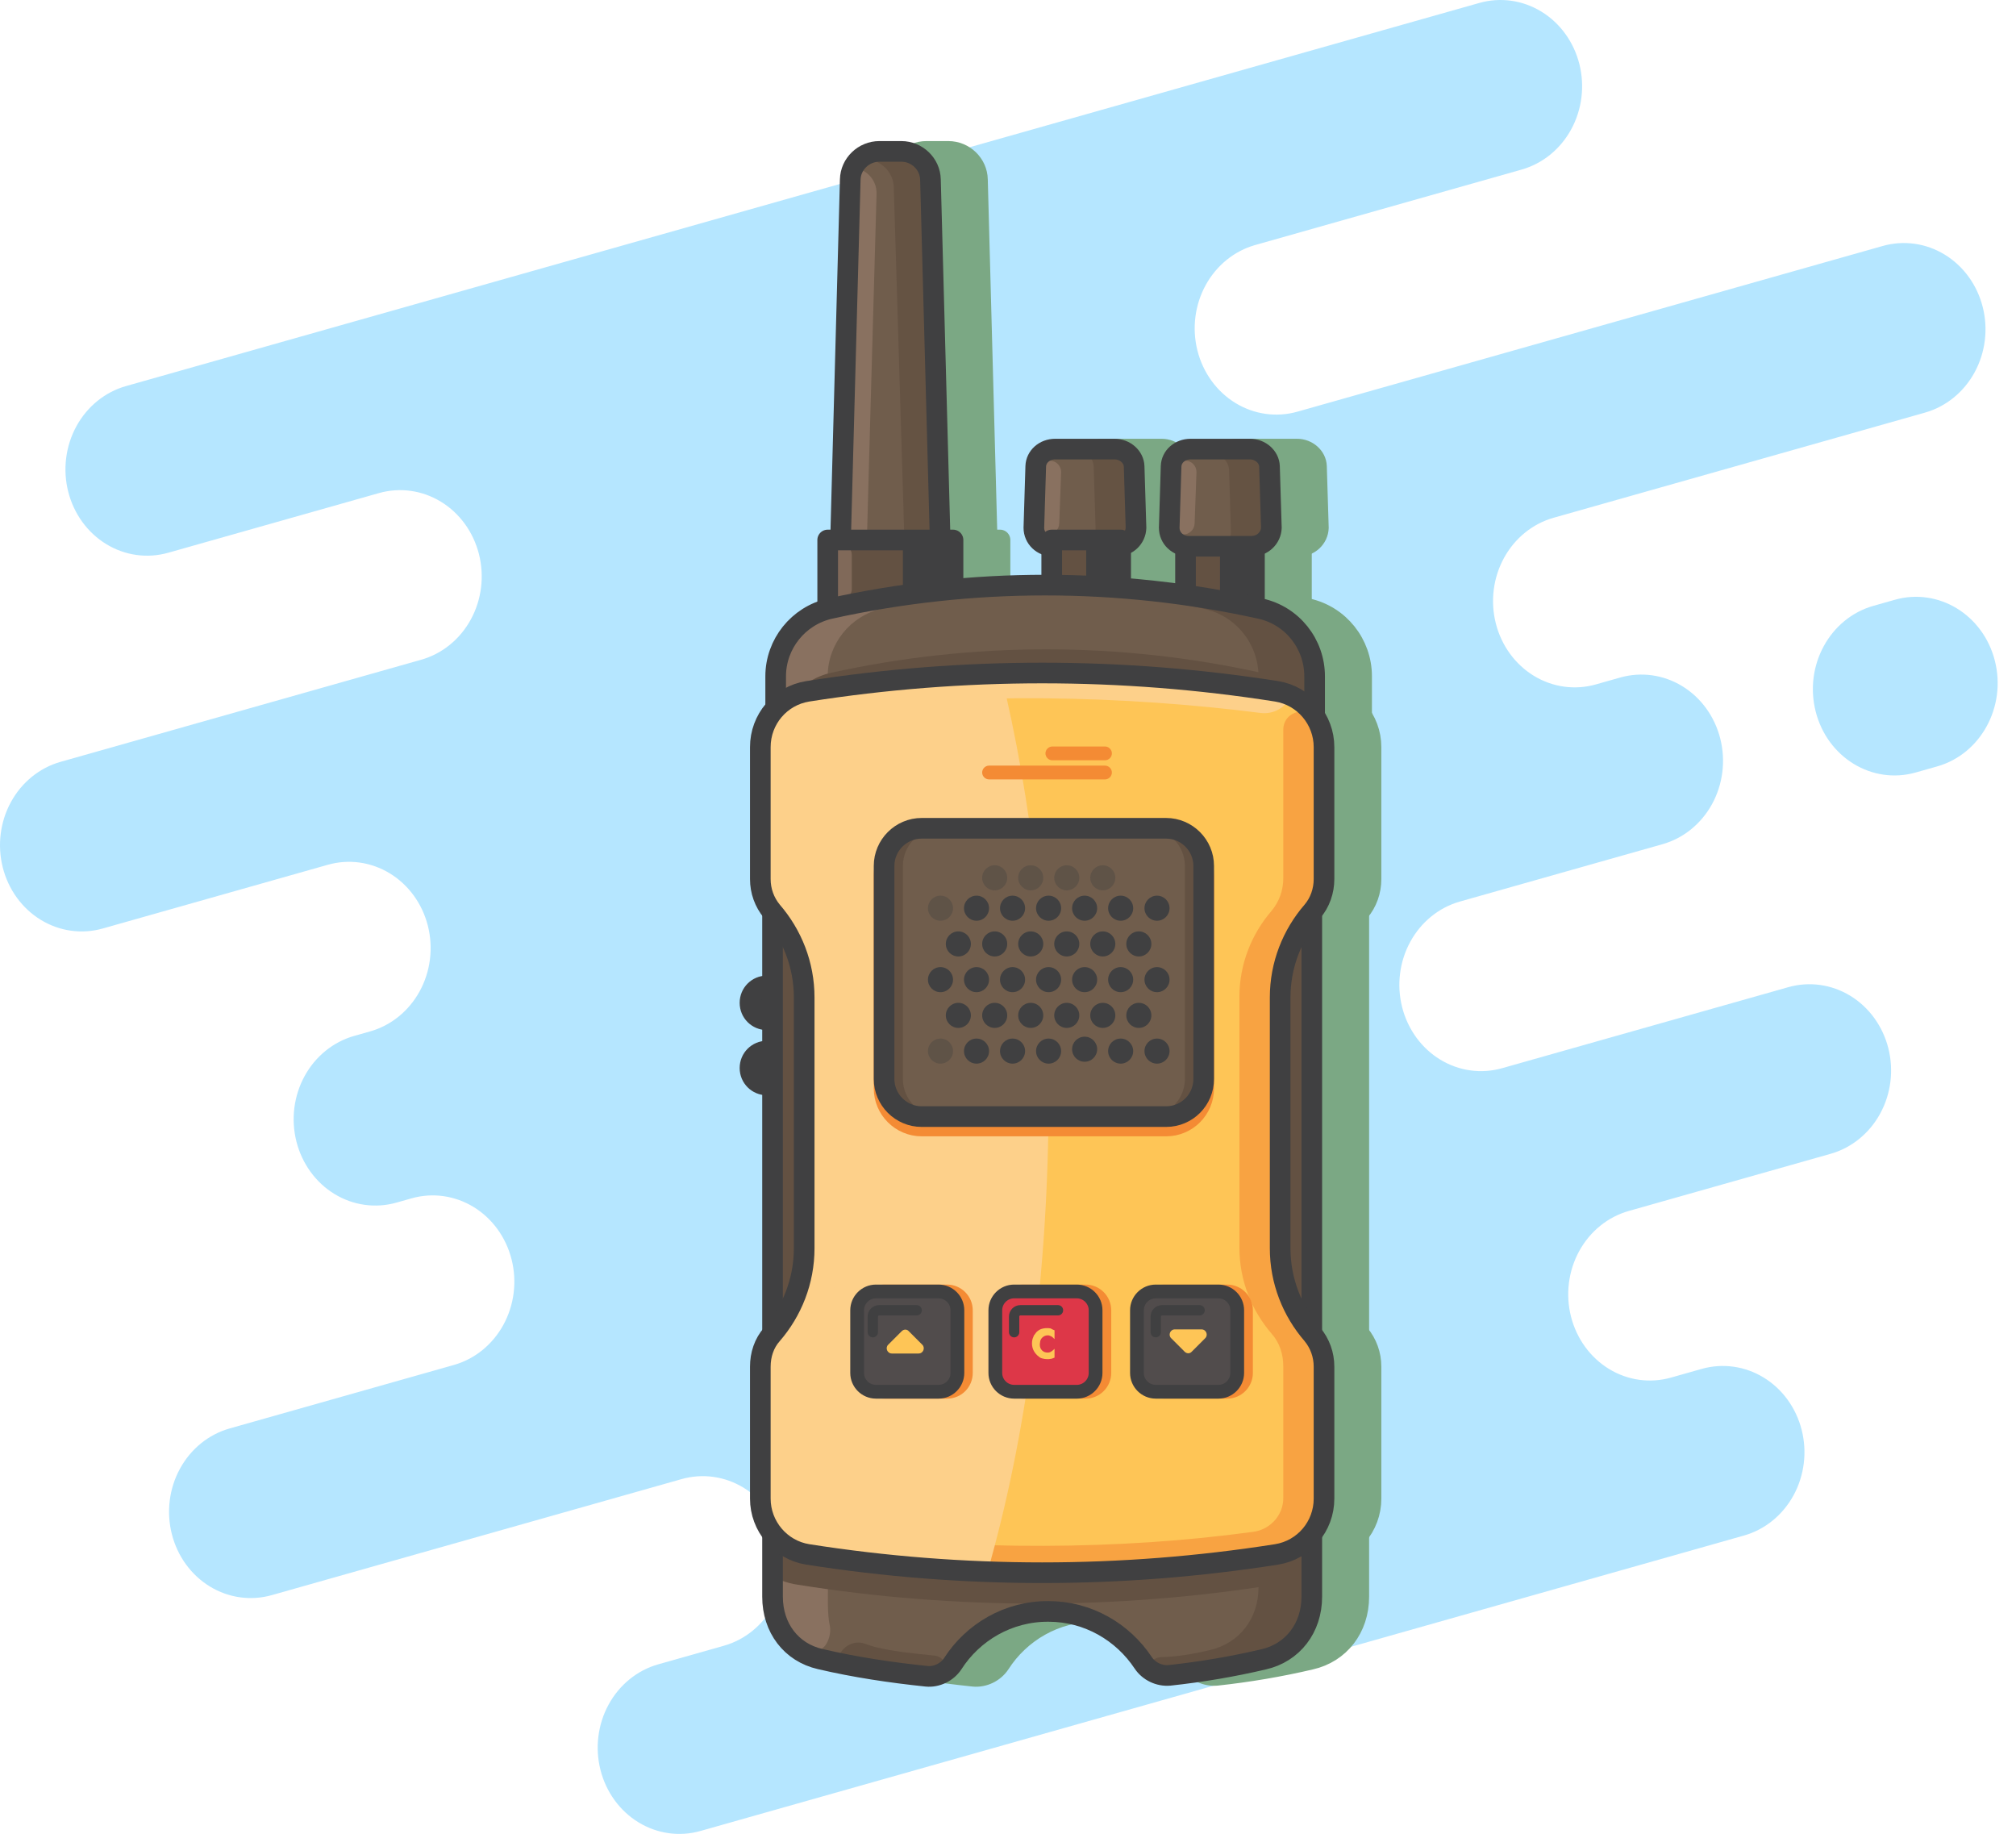 <svg width="586" height="533" viewBox="0 0 586 533" fill="none" xmlns="http://www.w3.org/2000/svg">
<g style="mix-blend-mode:multiply">
<g style="mix-blend-mode:multiply">
<path d="M451.575 150.486L559.546 119.92C565.625 118.199 570.808 113.997 573.955 108.239C577.102 102.481 577.954 95.638 576.325 89.215C574.696 82.793 570.719 77.317 565.269 73.993C559.818 70.668 553.341 69.767 547.261 71.488L377.136 119.644C374.126 120.497 370.987 120.714 367.897 120.284C364.807 119.854 361.828 118.786 359.129 117.14C356.43 115.494 354.065 113.302 352.168 110.69C350.27 108.078 348.879 105.097 348.072 101.916C346.444 95.495 347.297 88.652 350.443 82.894C353.59 77.137 358.772 72.935 364.851 71.214L442.29 49.286C445.3 48.434 448.122 46.965 450.595 44.961C453.068 42.956 455.142 40.457 456.701 37.606C458.259 34.755 459.271 31.607 459.678 28.343C460.085 25.079 459.879 21.762 459.072 18.581V18.581C457.443 12.159 453.466 6.683 448.016 3.359C442.565 0.034 436.088 -0.867 430.008 0.854L36.614 112.211C33.604 113.063 30.782 114.533 28.309 116.537C25.837 118.541 23.762 121.04 22.204 123.891C20.646 126.743 19.634 129.89 19.228 133.154C18.821 136.418 19.027 139.735 19.833 142.915V142.915C20.639 146.096 22.031 149.078 23.928 151.691C25.825 154.303 28.19 156.496 30.89 158.142C33.589 159.789 36.568 160.858 39.658 161.288C42.749 161.717 45.889 161.5 48.899 160.648L110.152 143.308C116.232 141.588 122.709 142.489 128.16 145.813C133.61 149.138 137.587 154.614 139.216 161.036V161.036C140.023 164.216 140.229 167.533 139.822 170.797C139.415 174.061 138.404 177.209 136.845 180.06C135.287 182.911 133.213 185.41 130.74 187.414C128.268 189.418 125.446 190.888 122.436 191.74L17.589 221.42C11.51 223.141 6.327 227.343 3.18 233.101C0.033 238.859 -0.82 245.702 0.808 252.125V252.125C1.615 255.305 3.006 258.286 4.904 260.898C6.801 263.51 9.166 265.702 11.865 267.348C14.564 268.994 17.543 270.063 20.633 270.492C23.723 270.922 26.862 270.705 29.872 269.853L95.305 251.33C101.384 249.609 107.861 250.51 113.312 253.835C118.762 257.159 122.74 262.635 124.369 269.058C125.175 272.238 125.381 275.554 124.974 278.819C124.568 282.083 123.556 285.23 121.998 288.081C120.44 290.932 118.365 293.431 115.893 295.435C113.42 297.44 110.598 298.91 107.588 299.761L102.946 301.076C99.934 301.928 97.111 303.399 94.638 305.405C92.165 307.41 90.091 309.911 88.533 312.763C86.975 315.616 85.964 318.765 85.558 322.031C85.153 325.297 85.361 328.615 86.169 331.795V331.795C86.976 334.976 88.367 337.957 90.264 340.569C92.161 343.181 94.527 345.373 97.225 347.019C99.924 348.666 102.904 349.734 105.994 350.164C109.083 350.594 112.223 350.377 115.233 349.524L119.636 348.279C122.646 347.426 125.786 347.209 128.875 347.639C131.965 348.069 134.944 349.137 137.643 350.783C140.342 352.43 142.707 354.621 144.604 357.233C146.501 359.845 147.892 362.826 148.699 366.007V366.007C149.506 369.187 149.712 372.503 149.305 375.768C148.898 379.032 147.887 382.179 146.329 385.031C144.771 387.882 142.696 390.381 140.224 392.385C137.751 394.389 134.93 395.86 131.919 396.712L66.728 415.165C60.649 416.886 55.466 421.088 52.319 426.846C49.172 432.604 48.32 439.447 49.949 445.87V445.87C51.578 452.292 55.555 457.768 61.006 461.093C66.456 464.417 72.933 465.318 79.013 463.597L198.134 429.876C201.144 429.024 204.283 428.807 207.373 429.236C210.463 429.666 213.442 430.735 216.141 432.381C218.84 434.027 221.205 436.219 223.103 438.831C225 441.443 226.391 444.424 227.198 447.604C228.004 450.785 228.21 454.102 227.803 457.366C227.397 460.631 226.385 463.778 224.827 466.63C223.268 469.481 221.193 471.98 218.721 473.984C216.248 475.989 213.426 477.459 210.415 478.31L191.324 483.714C185.245 485.435 180.062 489.637 176.915 495.395C173.769 501.153 172.916 507.996 174.545 514.419V514.419C175.351 517.599 176.743 520.58 178.64 523.192C180.537 525.804 182.902 527.995 185.601 529.642C188.3 531.288 191.28 532.356 194.369 532.786C197.459 533.215 200.599 532.998 203.609 532.145L506.922 446.284C513.002 444.563 518.185 440.361 521.331 434.603C524.478 428.845 525.331 422.002 523.702 415.579V415.579C522.895 412.399 521.504 409.418 519.607 406.806C517.71 404.194 515.344 402.002 512.645 400.356C509.946 398.71 506.967 397.641 503.877 397.211C500.788 396.782 497.648 396.999 494.638 397.851L485.715 400.377C479.636 402.098 473.16 401.198 467.709 397.875C462.259 394.551 458.281 389.076 456.651 382.655V382.655C455.845 379.474 455.639 376.158 456.046 372.893C456.453 369.629 457.465 366.482 459.023 363.63C460.582 360.779 462.657 358.28 465.129 356.276C467.602 354.272 470.424 352.803 473.435 351.951L532.107 335.339C535.117 334.487 537.939 333.017 540.411 331.013C542.884 329.009 544.958 326.51 546.516 323.658C548.075 320.807 549.086 317.66 549.493 314.395C549.9 311.131 549.694 307.814 548.887 304.634V304.634C548.081 301.454 546.689 298.473 544.792 295.861C542.895 293.249 540.53 291.057 537.831 289.411C535.132 287.765 532.152 286.696 529.063 286.266C525.973 285.837 522.833 286.054 519.823 286.906L436.629 310.454C433.619 311.306 430.479 311.523 427.39 311.094C424.3 310.664 421.321 309.595 418.622 307.949C415.923 306.303 413.557 304.111 411.66 301.499C409.763 298.887 408.372 295.906 407.565 292.726V292.726C405.938 286.304 406.792 279.462 409.939 273.705C413.086 267.948 418.269 263.747 424.347 262.026L483.254 245.352C486.264 244.5 489.086 243.029 491.558 241.025C494.031 239.021 496.105 236.522 497.663 233.671C499.221 230.819 500.233 227.672 500.639 224.408C501.046 221.143 500.84 217.827 500.033 214.647V214.647C499.228 211.465 497.837 208.483 495.94 205.87C494.044 203.257 491.678 201.064 488.979 199.417C486.28 197.769 483.301 196.7 480.211 196.27C477.12 195.839 473.98 196.057 470.969 196.909L463.861 198.921C457.782 200.642 451.304 199.741 445.854 196.417C440.403 193.092 436.426 187.616 434.797 181.194V181.194C433.99 178.014 433.784 174.697 434.19 171.432C434.596 168.168 435.608 165.02 437.166 162.168C438.724 159.317 440.798 156.817 443.271 154.813C445.743 152.808 448.565 151.338 451.575 150.486V150.486Z" fill="#B5E6FF"/>
</g>
<g style="mix-blend-mode:multiply">
<path d="M550.793 174.313L544.549 176.081C531.889 179.664 524.377 193.411 527.769 206.785L527.77 206.79C531.162 220.164 544.174 228.101 556.834 224.517L563.078 222.749C575.738 219.166 583.25 205.419 579.858 192.045L579.857 192.04C576.465 178.666 563.453 170.729 550.793 174.313Z" fill="#B5E6FF"/>
</g>
</g>
<path d="M378.299 156.938H358.261V180.618H378.299V156.938Z" fill="#7BA884" stroke="#7BA884" stroke-width="6" stroke-miterlimit="10" stroke-linecap="round" stroke-linejoin="round"/>
<path d="M377.479 158.759H359.173C355.985 158.759 353.526 156.391 353.526 153.386L354.072 135.534C354.163 132.711 356.622 130.525 359.719 130.525H377.024C380.03 130.525 382.58 132.802 382.671 135.534L383.217 153.386C383.126 156.391 380.576 158.759 377.479 158.759Z" fill="#7BA884" stroke="#7BA884" stroke-width="6" stroke-miterlimit="10" stroke-linecap="round" stroke-linejoin="round"/>
<path d="M338.133 158.759H319.826C316.639 158.759 314.179 156.391 314.179 153.386L314.726 135.534C314.817 132.711 317.276 130.525 320.373 130.525H337.678C340.683 130.525 343.234 132.802 343.325 135.534L343.871 153.386C343.78 156.391 341.321 158.759 338.133 158.759Z" fill="#7BA884" stroke="#7BA884" stroke-width="6" stroke-miterlimit="10" stroke-linecap="round" stroke-linejoin="round"/>
<path d="M287.038 160.581H257.893L260.807 52.197C260.898 47.643 264.724 44 269.278 44H275.653C280.207 44 284.032 47.643 284.124 52.197L287.038 160.581Z" fill="#7BA884" stroke="#7BA884" stroke-width="6" stroke-miterlimit="10" stroke-linecap="round" stroke-linejoin="round"/>
<path d="M290.681 156.938H254.25V180.618H290.681V156.938Z" fill="#7BA884" stroke="#7BA884" stroke-width="6" stroke-miterlimit="10" stroke-linecap="round" stroke-linejoin="round"/>
<path d="M339.408 156.938H319.371V180.618H339.408V156.938Z" fill="#7BA884" stroke="#7BA884" stroke-width="6" stroke-miterlimit="10" stroke-linecap="round" stroke-linejoin="round"/>
<path d="M239.95 234.355C239.404 233.08 239.13 231.714 239.13 230.256V196.557C239.13 187.176 245.688 178.979 254.887 176.884C296.146 167.776 338.771 167.776 380.03 176.884C389.228 178.888 395.786 187.085 395.786 196.557V230.256C395.786 231.714 395.513 233.08 394.966 234.355H239.95Z" fill="#7BA884" stroke="#7BA884" stroke-width="6" stroke-miterlimit="10" stroke-linecap="round" stroke-linejoin="round"/>
<path d="M238.22 248.745C238.22 320.515 238.22 392.285 238.22 464.055C238.22 473.163 243.684 480.268 252.064 482.18C262.173 484.548 272.556 486.097 283.031 487.19C285.945 487.463 288.951 486.006 290.59 483.546C296.419 474.439 306.711 468.245 318.46 468.336C329.936 468.336 340.046 474.347 345.966 483.273C347.605 485.732 350.611 487.19 353.617 486.916C362.907 485.914 372.015 484.366 380.94 482.271C389.411 480.359 394.966 473.163 394.966 464.055C394.966 392.285 394.966 320.515 394.966 248.745C345.784 234.446 287.402 234.446 238.22 248.745Z" fill="#7BA884" stroke="#7BA884" stroke-width="6" stroke-miterlimit="10" stroke-linecap="round" stroke-linejoin="round"/>
<path d="M398.519 255.485V217.141C398.519 209.126 392.69 202.204 384.766 200.929C339.591 193.825 293.596 193.825 248.421 200.929C240.497 202.204 234.668 209.035 234.668 217.141V255.485C234.668 258.946 235.852 262.225 238.038 264.867C243.867 271.606 247.419 280.35 247.419 289.913V362.776C247.419 372.34 243.867 381.083 238.038 387.823C235.761 390.373 234.668 393.743 234.668 397.204V435.548C234.668 443.563 240.497 450.485 248.421 451.76C293.596 458.865 339.591 458.865 384.766 451.76C392.69 450.485 398.519 443.654 398.519 435.548V397.204C398.519 393.743 397.335 390.464 395.149 387.823C389.32 381.083 385.768 372.34 385.768 362.776V289.913C385.768 280.35 389.32 271.606 395.149 264.867C397.335 262.316 398.519 258.946 398.519 255.485Z" fill="#7BA884" stroke="#7BA884" stroke-width="6" stroke-miterlimit="10" stroke-linecap="round" stroke-linejoin="round"/>
<path d="M223.647 296.38H222.918C220.186 296.38 218 294.194 218 291.461C218 288.729 220.186 286.543 222.918 286.543H223.647C226.379 286.543 228.565 288.729 228.565 291.461C228.565 294.194 226.379 296.38 223.647 296.38Z" fill="#404041" stroke="#404041" stroke-width="6" stroke-miterlimit="10" stroke-linecap="round" stroke-linejoin="round"/>
<path d="M223.647 315.324H222.918C220.186 315.324 218 313.138 218 310.406C218 307.673 220.186 305.487 222.918 305.487H223.647C226.379 305.487 228.565 307.673 228.565 310.406C228.565 313.138 226.379 315.324 223.647 315.324Z" fill="#404041" stroke="#404041" stroke-width="6" stroke-miterlimit="10" stroke-linecap="round" stroke-linejoin="round"/>
<path d="M364.637 156.938H344.6V180.618H364.637V156.938Z" fill="#635142"/>
<path d="M364.637 156.938H354.618V180.618H364.637V156.938Z" fill="#404041"/>
<path d="M364.637 156.938H344.6V180.618H364.637V156.938Z" stroke="#404041" stroke-width="6" stroke-miterlimit="10" stroke-linecap="round" stroke-linejoin="round"/>
<path d="M363.818 158.759H345.511C342.323 158.759 339.864 156.391 339.864 153.386L340.41 135.534C340.501 132.711 342.961 130.525 346.057 130.525H363.362C366.368 130.525 368.918 132.802 369.009 135.534L369.556 153.386C369.464 156.391 366.914 158.759 363.818 158.759Z" fill="#705D4C"/>
<path d="M343.962 155.298L342.596 155.207L343.325 133.804L344.691 133.895C346.422 133.986 347.788 135.443 347.788 137.174L347.241 152.202C347.15 153.932 345.693 155.389 343.962 155.298Z" fill="#897160"/>
<path opacity="0.81" d="M368.918 136.625C368.827 133.802 366.368 131.616 363.271 131.616H351.613C354.618 131.616 357.169 133.893 357.26 136.625L357.806 154.476C357.897 157.391 355.347 159.85 352.159 159.85H363.817C367.005 159.85 369.464 157.482 369.464 154.476L368.918 136.625Z" fill="#635142"/>
<path d="M363.818 158.759H345.511C342.323 158.759 339.864 156.391 339.864 153.386L340.41 135.534C340.501 132.711 342.961 130.525 346.057 130.525H363.362C366.368 130.525 368.918 132.802 369.009 135.534L369.556 153.386C369.464 156.391 366.914 158.759 363.818 158.759Z" stroke="#404041" stroke-width="6" stroke-miterlimit="10" stroke-linecap="round" stroke-linejoin="round"/>
<path d="M324.471 158.759H306.164C302.977 158.759 300.518 156.391 300.518 153.386L301.064 135.534C301.155 132.711 303.614 130.525 306.711 130.525H324.016C327.022 130.525 329.572 132.802 329.663 135.534L330.209 153.386C330.118 156.391 327.659 158.759 324.471 158.759Z" fill="#705D4C"/>
<path d="M304.616 155.298L303.25 155.207L303.979 133.804L305.345 133.895C307.075 133.986 308.441 135.443 308.441 137.174L307.895 152.202C307.804 153.932 306.347 155.389 304.616 155.298Z" fill="#897160"/>
<path opacity="0.81" d="M329.572 135.625C329.481 132.802 327.021 130.616 323.925 130.616H312.267C315.272 130.616 317.822 132.893 317.914 135.625L318.46 153.476C318.551 156.391 316.001 158.85 312.813 158.85H324.471C327.659 158.85 330.118 156.482 330.118 153.476L329.572 135.625Z" fill="#635142"/>
<path d="M324.471 158.759H306.164C302.977 158.759 300.518 156.391 300.518 153.386L301.064 135.534C301.155 132.711 303.614 130.525 306.711 130.525H324.016C327.022 130.525 329.572 132.802 329.663 135.534L330.209 153.386C330.118 156.391 327.659 158.759 324.471 158.759Z" stroke="#404041" stroke-width="6" stroke-miterlimit="10" stroke-linecap="round" stroke-linejoin="round"/>
<path d="M273.376 160.581H244.231L247.145 52.197C247.237 47.643 251.062 44 255.616 44H261.991C266.545 44 270.371 47.643 270.462 52.197L273.376 160.581Z" fill="#705D4C"/>
<path d="M247.419 48.736C247.328 49.282 247.237 49.738 247.237 50.284L244.322 160.581H251.882C251.882 160.581 254.068 81.433 254.796 56.295C254.887 52.106 251.517 48.736 247.419 48.736Z" fill="#897160"/>
<path opacity="0.81" d="M251.335 46.277C255.889 46.277 259.714 49.92 259.805 54.474L262.993 160.581H274.469L271.19 52.197C271.008 47.643 267.274 44 262.72 44H256.344C254.159 44 252.064 44.911 250.607 46.277H251.335Z" fill="#635142"/>
<path d="M273.376 160.581H244.231L247.145 52.197C247.237 47.643 251.062 44 255.616 44H261.991C266.545 44 270.371 47.643 270.462 52.197L273.376 160.581Z" stroke="#404041" stroke-width="6" stroke-miterlimit="10" stroke-linecap="round" stroke-linejoin="round"/>
<path d="M277.019 156.938H240.588V180.618H277.019V156.938Z" fill="#635142"/>
<path opacity="0.75" d="M244.231 174.334C242.318 174.334 240.861 172.785 240.861 170.964V161.309C240.861 159.397 242.409 157.939 244.231 157.939C246.143 157.939 247.601 159.488 247.601 161.309V170.964C247.692 172.876 246.143 174.334 244.231 174.334Z" fill="#897160"/>
<path d="M277.019 156.938H262.447V180.618H277.019V156.938Z" fill="#404041"/>
<path d="M277.019 156.938H240.588V180.618H277.019V156.938Z" stroke="#404041" stroke-width="6" stroke-miterlimit="10" stroke-linecap="round" stroke-linejoin="round"/>
<path d="M325.747 156.938H305.709V180.618H325.747V156.938Z" fill="#635142"/>
<path d="M325.747 156.938H315.728V180.618H325.747V156.938Z" fill="#404041"/>
<path d="M325.747 156.938H305.709V180.618H325.747V156.938Z" stroke="#404041" stroke-width="6" stroke-miterlimit="10" stroke-linecap="round" stroke-linejoin="round"/>
<path d="M226.288 234.355C225.742 233.08 225.469 231.714 225.469 230.256V196.557C225.469 187.176 232.026 178.979 241.225 176.884C282.484 167.776 325.109 167.776 366.368 176.884C375.567 178.888 382.124 187.085 382.124 196.557V230.256C382.124 231.714 381.851 233.08 381.305 234.355H226.288Z" fill="#705D4C"/>
<path d="M240.588 196.557C240.588 187.176 247.145 178.978 256.344 176.884C274.469 172.876 292.958 170.69 311.356 170.144C287.858 169.506 264.359 171.783 241.225 176.884C232.026 178.887 225.469 187.084 225.469 196.557V230.256C225.469 231.713 225.742 233.079 226.288 234.354H241.407C240.861 233.079 240.588 231.713 240.588 230.256V196.557Z" fill="#897160"/>
<path d="M226.561 253.026C226.015 251.751 225.742 250.385 225.742 248.927V215.228C225.742 205.847 232.299 197.65 241.498 195.555C282.757 186.447 325.382 186.447 366.641 195.555C375.84 197.559 382.397 205.756 382.397 215.228V248.927C382.397 250.385 382.124 251.751 381.578 253.026H226.561Z" fill="#635142"/>
<path d="M366.368 176.975C343.051 171.875 319.28 169.598 295.599 170.235C313.815 170.782 332.031 172.967 350.065 176.975C359.263 178.979 365.821 187.176 365.821 196.648V230.347C365.821 231.804 365.548 233.171 365.001 234.446H381.305C381.851 233.171 382.124 231.804 382.124 230.347V196.648C382.124 187.176 375.567 178.979 366.368 176.975Z" fill="#635142"/>
<path d="M226.288 234.355C225.742 233.08 225.469 231.714 225.469 230.256V196.557C225.469 187.176 232.026 178.979 241.225 176.884C282.484 167.776 325.109 167.776 366.368 176.884C375.567 178.888 382.124 187.085 382.124 196.557V230.256C382.124 231.714 381.851 233.08 381.305 234.355H226.288Z" stroke="#404041" stroke-width="6" stroke-miterlimit="10" stroke-linecap="round" stroke-linejoin="round"/>
<path d="M224.558 248.745C224.558 320.515 224.558 392.285 224.558 464.055C224.558 473.163 230.023 480.268 238.402 482.18C248.512 484.548 258.895 486.097 269.369 487.19C272.283 487.463 275.289 486.006 276.928 483.546C282.757 474.439 293.049 468.245 304.798 468.336C316.274 468.336 326.384 474.347 332.304 483.273C333.944 485.732 336.949 487.19 339.955 486.916C349.245 485.914 358.353 484.366 367.278 482.271C375.749 480.359 381.305 473.163 381.305 464.055C381.305 392.285 381.305 320.515 381.305 248.745C332.122 234.446 273.74 234.446 224.558 248.745Z" fill="#705D4C"/>
<path d="M271.645 481.178C265.725 480.541 260.807 480.176 254.523 478.719C253.521 478.446 252.61 478.173 251.699 477.808C247.783 476.26 243.502 479.175 243.502 483.455C251.972 485.186 260.716 486.461 269.46 487.372C272.374 487.645 273.285 488.282 274.924 485.823C274.924 485.823 274.924 485.732 275.015 485.55C275.289 483.364 273.74 481.36 271.645 481.178Z" fill="#635142"/>
<path d="M234.941 479.357C240.041 481.452 241.772 475.258 241.225 472.617C240.406 468.974 240.679 463.509 240.679 460.413C240.679 388.642 240.679 316.872 240.679 245.102C243.047 244.373 245.415 243.736 247.783 243.189C239.859 244.738 232.118 246.559 224.649 248.745C224.649 320.515 224.649 392.286 224.649 464.056C224.649 473.164 224.285 476.442 232.664 478.355C233.119 478.628 233.757 478.902 234.941 479.357Z" fill="#897160"/>
<path d="M222.827 378.26C222.827 404.49 222.827 430.721 222.827 457.043C225.469 458.864 228.565 460.14 232.026 460.595C254.796 464.238 278.112 466.06 301.155 466.06C324.198 466.06 347.514 464.238 370.284 460.595C373.654 460.048 376.751 458.773 379.483 457.043C379.483 430.812 379.483 404.581 379.483 378.26C377.662 374.252 376.751 369.88 376.751 365.326V292.463C376.751 288 377.662 283.629 379.483 279.53C379.483 269.238 379.483 258.855 379.483 248.563C330.3 234.173 272.01 234.173 222.827 248.563C222.827 258.855 222.827 269.238 222.827 279.53C224.649 283.538 225.56 287.909 225.56 292.463V365.326C225.56 369.789 224.649 374.161 222.827 378.26Z" fill="#635142"/>
<path d="M360.812 244.646C362.451 245.102 364.182 245.557 365.821 246.013C365.821 317.783 365.821 389.553 365.821 461.323C365.821 470.431 360.266 477.535 351.795 479.539C346.422 480.814 342.414 481.452 337.496 481.634C335.31 481.725 333.579 483.546 333.762 485.732C333.762 485.823 333.762 485.914 333.853 485.914C335.492 488.374 336.949 488.1 339.864 487.827C349.154 486.825 358.262 485.277 367.188 483.182C375.658 481.269 381.214 474.074 381.214 464.966C381.214 393.196 381.214 321.426 381.214 249.656C374.565 247.743 367.734 246.104 360.812 244.646Z" fill="#635142"/>
<path d="M224.558 248.745C224.558 320.515 224.558 392.285 224.558 464.055C224.558 473.163 230.023 480.268 238.402 482.18C248.512 484.548 258.895 486.097 269.369 487.19C272.283 487.463 275.289 486.006 276.928 483.546C282.757 474.438 293.049 468.245 304.798 468.336C316.274 468.336 326.384 474.347 332.304 483.273C333.944 485.732 336.949 487.19 339.955 486.916C349.245 485.914 358.353 484.366 367.278 482.271C375.749 480.359 381.305 473.163 381.305 464.055C381.305 392.285 381.305 320.515 381.305 248.745C332.122 234.446 273.74 234.446 224.558 248.745Z" stroke="#404041" stroke-width="6" stroke-miterlimit="10" stroke-linecap="round" stroke-linejoin="round"/>
<path d="M384.857 255.485V217.141C384.857 209.126 379.028 202.204 371.104 200.929C325.929 193.825 279.934 193.825 234.759 200.929C226.835 202.204 221.006 209.035 221.006 217.141V255.485C221.006 258.946 222.19 262.225 224.376 264.867C230.205 271.606 233.757 280.35 233.757 289.913V362.776C233.757 372.34 230.205 381.083 224.376 387.823C222.099 390.373 221.006 393.743 221.006 397.204V435.548C221.006 443.563 226.835 450.485 234.759 451.76C279.934 458.865 325.929 458.865 371.104 451.76C379.028 450.485 384.857 443.654 384.857 435.548V397.204C384.857 393.743 383.673 390.464 381.487 387.823C375.658 381.083 372.106 372.34 372.106 362.776V289.913C372.106 280.35 375.658 271.606 381.487 264.867C383.673 262.316 384.857 258.946 384.857 255.485Z" fill="#FEC556"/>
<path d="M355.711 198.925C336.22 196.557 316.547 195.464 296.965 195.737C316.638 196.01 336.22 197.558 355.711 200.473V198.925Z" fill="#F8A342"/>
<path d="M381.487 264.866C383.764 262.316 384.857 258.946 384.857 255.485V217.14C384.857 214.499 384.219 212.04 383.126 209.763C380.576 204.754 373.016 206.484 373.016 212.131V217.049V222.241V255.303C373.016 258.764 371.832 262.042 369.646 264.684C363.817 271.423 360.265 280.167 360.265 289.73V362.593C360.265 372.157 363.817 380.9 369.646 387.64C371.923 390.19 373.016 393.56 373.016 397.021V435.365V435.457C373.016 440.375 369.191 444.564 364.273 445.202C325.018 450.576 282.028 450.485 242.682 445.84C238.766 445.384 235.305 448.39 235.305 452.215C258.712 455.403 283.668 456.86 308.532 456.587C304.707 456.769 300.882 456.86 297.056 456.951C321.83 457.315 346.603 455.494 371.104 451.669C379.027 450.393 384.948 443.563 384.948 435.457V428.17V397.112C384.948 393.651 383.764 390.372 381.578 387.731C375.749 380.991 372.197 372.248 372.197 362.685V289.821C372.105 280.349 375.658 271.606 381.487 264.866Z" fill="#F8A342"/>
<path d="M304.798 318.876C304.798 273.883 299.698 231.714 290.954 195.829C272.192 196.375 253.339 198.015 234.759 201.02C226.835 202.295 221.006 209.126 221.006 217.232V255.576C221.006 259.037 222.19 262.316 224.376 264.957C230.205 271.697 233.757 280.441 233.757 290.004V362.867C233.757 372.431 230.205 381.174 224.376 387.914C222.099 390.464 221.006 393.834 221.006 397.295V435.639C221.006 443.654 226.835 450.576 234.759 451.851C252.064 454.584 269.551 456.223 287.038 456.861C298.241 417.879 304.798 370.245 304.798 318.876Z" fill="#FDD08A"/>
<path d="M231.753 255.485V217.141V217.05C231.753 211.767 235.852 207.395 241.043 206.667C241.59 206.576 242.136 206.485 242.591 206.485C281.482 201.111 327.204 202.204 366.459 207.213C370.193 207.669 373.745 205.665 375.293 202.204C353.617 199.107 321.101 195.464 299.243 195.646C299.06 195.646 298.787 195.646 298.605 195.646C297.512 195.646 295.873 195.646 294.78 195.646C292.958 195.737 291.228 195.737 289.406 195.828C286.765 195.919 284.032 196.011 281.391 196.193C280.936 196.193 280.48 196.193 280.116 196.284C277.566 196.375 275.107 196.557 272.647 196.739C272.101 196.739 271.463 196.83 270.917 196.83C268.549 197.012 266.272 197.195 263.904 197.377C263.175 197.468 262.447 197.468 261.718 197.559C259.532 197.741 257.255 198.014 255.069 198.287C254.25 198.379 253.43 198.47 252.61 198.561C250.424 198.834 248.238 199.107 245.961 199.38C245.142 199.472 244.413 199.563 243.593 199.654C240.77 200.018 237.855 200.473 235.032 200.929C234.941 200.929 234.85 200.929 234.759 200.929C227.381 202.113 221.826 208.124 221.097 215.319C221.097 215.41 221.097 215.501 221.097 215.592C221.097 216.048 221.006 216.594 221.006 217.05V255.394C221.006 255.849 221.006 256.396 221.097 256.851V256.942C221.37 259.766 222.554 262.498 224.376 264.684C230.205 271.424 233.757 280.167 233.757 289.731V291.461V362.594C233.757 363.231 233.757 363.778 233.757 364.415C233.575 367.967 232.937 371.428 231.844 374.616C231.571 375.436 231.207 376.347 230.933 377.166C230.296 378.806 229.476 380.354 228.565 381.902C228.201 382.631 227.746 383.269 227.29 383.997C226.379 385.272 225.469 386.548 224.467 387.732C223.647 388.733 222.918 389.735 222.372 390.919C222.099 391.557 221.917 392.103 221.643 392.741C221.37 393.743 221.097 394.745 221.006 395.746C221.006 396.202 220.915 396.566 220.915 397.022V435.366C220.915 435.912 220.915 436.459 221.006 436.914V437.005C221.097 437.461 221.097 438.007 221.188 438.462C222.463 444.929 227.563 450.121 234.212 451.396C234.212 447.57 233.575 443.745 232.391 440.102C231.935 438.554 231.662 437.005 231.662 435.366V397.022C231.662 393.561 232.846 390.282 235.032 387.641C240.861 380.901 244.413 372.157 244.413 362.594V289.731C244.413 280.167 240.861 271.424 235.032 264.684C232.937 262.316 231.753 258.946 231.753 255.485Z" fill="#FDD08A"/>
<path d="M384.857 255.485V217.141C384.857 209.126 379.028 202.204 371.104 200.929C325.929 193.825 279.934 193.825 234.759 200.929C226.835 202.204 221.006 209.035 221.006 217.141V255.485C221.006 258.946 222.19 262.225 224.376 264.867C230.205 271.606 233.757 280.35 233.757 289.913V362.776C233.757 372.34 230.205 381.083 224.376 387.823C222.099 390.373 221.006 393.743 221.006 397.204V435.548C221.006 443.563 226.835 450.485 234.759 451.76C279.934 458.865 325.929 458.865 371.104 451.76C379.028 450.485 384.857 443.654 384.857 435.548V397.204C384.857 393.743 383.673 390.464 381.487 387.823C375.658 381.083 372.106 372.34 372.106 362.776V289.913C372.106 280.35 375.658 271.606 381.487 264.867C383.673 262.316 384.857 258.946 384.857 255.485Z" stroke="#404041" stroke-width="6" stroke-miterlimit="10" stroke-linecap="round" stroke-linejoin="round"/>
<path d="M338.953 327.255H267.911C261.9 327.255 256.982 322.337 256.982 316.326V254.392C256.982 248.381 261.9 243.463 267.911 243.463H338.953C344.964 243.463 349.882 248.381 349.882 254.392V316.326C349.882 322.337 345.055 327.255 338.953 327.255Z" fill="#F48B34" stroke="#F48B34" stroke-width="6" stroke-miterlimit="10" stroke-linecap="round" stroke-linejoin="round"/>
<path d="M338.953 324.523H267.911C261.9 324.523 256.982 319.605 256.982 313.594V251.66C256.982 245.649 261.9 240.73 267.911 240.73H338.953C344.964 240.73 349.882 245.649 349.882 251.66V313.594C349.882 319.605 345.055 324.523 338.953 324.523Z" fill="#705D4C"/>
<path d="M262.447 313.594V251.66C262.447 245.649 267.365 240.73 273.376 240.73H268.549C262.538 240.73 257.619 245.649 257.619 251.66V313.594C257.619 319.605 262.538 324.523 268.549 324.523H273.376C267.365 324.523 262.447 319.605 262.447 313.594Z" fill="#635142"/>
<path d="M338.953 240.73H333.488C339.499 240.73 344.418 245.649 344.418 251.66V313.594C344.418 319.605 339.499 324.523 333.488 324.523H338.953C344.964 324.523 349.882 319.605 349.882 313.594V251.66C349.882 245.649 345.055 240.73 338.953 240.73Z" fill="#635142"/>
<path d="M338.953 324.523H267.911C261.9 324.523 256.982 319.605 256.982 313.594V251.66C256.982 245.649 261.9 240.73 267.911 240.73H338.953C344.964 240.73 349.882 245.649 349.882 251.66V313.594C349.882 319.605 345.055 324.523 338.953 324.523Z" stroke="#404041" stroke-width="6" stroke-miterlimit="10" stroke-linecap="round" stroke-linejoin="round"/>
<path d="M273.376 288.364C275.388 288.364 277.019 286.733 277.019 284.721C277.019 282.709 275.388 281.078 273.376 281.078C271.364 281.078 269.733 282.709 269.733 284.721C269.733 286.733 271.364 288.364 273.376 288.364Z" fill="#404041"/>
<path d="M283.85 288.364C285.862 288.364 287.493 286.733 287.493 284.721C287.493 282.709 285.862 281.078 283.85 281.078C281.838 281.078 280.207 282.709 280.207 284.721C280.207 286.733 281.838 288.364 283.85 288.364Z" fill="#404041"/>
<path d="M294.324 288.364C296.336 288.364 297.968 286.733 297.968 284.721C297.968 282.709 296.336 281.078 294.324 281.078C292.312 281.078 290.681 282.709 290.681 284.721C290.681 286.733 292.312 288.364 294.324 288.364Z" fill="#404041"/>
<path d="M304.798 288.364C306.81 288.364 308.442 286.733 308.442 284.721C308.442 282.709 306.81 281.078 304.798 281.078C302.786 281.078 301.155 282.709 301.155 284.721C301.155 286.733 302.786 288.364 304.798 288.364Z" fill="#404041"/>
<path d="M315.272 288.364C317.285 288.364 318.916 286.733 318.916 284.721C318.916 282.709 317.285 281.078 315.272 281.078C313.26 281.078 311.629 282.709 311.629 284.721C311.629 286.733 313.26 288.364 315.272 288.364Z" fill="#404041"/>
<path d="M325.747 288.364C327.759 288.364 329.39 286.733 329.39 284.721C329.39 282.709 327.759 281.078 325.747 281.078C323.735 281.078 322.103 282.709 322.103 284.721C322.103 286.733 323.735 288.364 325.747 288.364Z" fill="#404041"/>
<path d="M336.312 288.364C338.324 288.364 339.955 286.733 339.955 284.721C339.955 282.709 338.324 281.078 336.312 281.078C334.3 281.078 332.669 282.709 332.669 284.721C332.669 286.733 334.3 288.364 336.312 288.364Z" fill="#404041"/>
<path d="M278.567 277.982C280.58 277.982 282.211 276.351 282.211 274.338C282.211 272.326 280.58 270.695 278.567 270.695C276.555 270.695 274.924 272.326 274.924 274.338C274.924 276.351 276.555 277.982 278.567 277.982Z" fill="#404041"/>
<path d="M289.133 277.982C291.145 277.982 292.776 276.351 292.776 274.338C292.776 272.326 291.145 270.695 289.133 270.695C287.121 270.695 285.49 272.326 285.49 274.338C285.49 276.351 287.121 277.982 289.133 277.982Z" fill="#404041"/>
<path d="M299.607 277.982C301.619 277.982 303.25 276.351 303.25 274.338C303.25 272.326 301.619 270.695 299.607 270.695C297.595 270.695 295.964 272.326 295.964 274.338C295.964 276.351 297.595 277.982 299.607 277.982Z" fill="#404041"/>
<path d="M310.081 277.982C312.093 277.982 313.724 276.351 313.724 274.338C313.724 272.326 312.093 270.695 310.081 270.695C308.069 270.695 306.438 272.326 306.438 274.338C306.438 276.351 308.069 277.982 310.081 277.982Z" fill="#404041"/>
<path d="M320.555 277.982C322.567 277.982 324.198 276.351 324.198 274.338C324.198 272.326 322.567 270.695 320.555 270.695C318.543 270.695 316.912 272.326 316.912 274.338C316.912 276.351 318.543 277.982 320.555 277.982Z" fill="#404041"/>
<path d="M331.029 277.982C333.041 277.982 334.672 276.351 334.672 274.338C334.672 272.326 333.041 270.695 331.029 270.695C329.017 270.695 327.386 272.326 327.386 274.338C327.386 276.351 329.017 277.982 331.029 277.982Z" fill="#404041"/>
<path d="M283.85 267.599C285.862 267.599 287.493 265.968 287.493 263.956C287.493 261.944 285.862 260.312 283.85 260.312C281.838 260.312 280.207 261.944 280.207 263.956C280.207 265.968 281.838 267.599 283.85 267.599Z" fill="#404041"/>
<path d="M294.324 267.599C296.336 267.599 297.968 265.968 297.968 263.956C297.968 261.944 296.336 260.312 294.324 260.312C292.312 260.312 290.681 261.944 290.681 263.956C290.681 265.968 292.312 267.599 294.324 267.599Z" fill="#404041"/>
<path d="M304.798 267.599C306.81 267.599 308.442 265.968 308.442 263.956C308.442 261.944 306.81 260.312 304.798 260.312C302.786 260.312 301.155 261.944 301.155 263.956C301.155 265.968 302.786 267.599 304.798 267.599Z" fill="#404041"/>
<path d="M315.272 267.599C317.285 267.599 318.916 265.968 318.916 263.956C318.916 261.944 317.285 260.312 315.272 260.312C313.26 260.312 311.629 261.944 311.629 263.956C311.629 265.968 313.26 267.599 315.272 267.599Z" fill="#404041"/>
<path d="M325.747 267.599C327.759 267.599 329.39 265.968 329.39 263.956C329.39 261.944 327.759 260.312 325.747 260.312C323.735 260.312 322.103 261.944 322.103 263.956C322.103 265.968 323.735 267.599 325.747 267.599Z" fill="#404041"/>
<path d="M278.567 298.748C280.58 298.748 282.211 297.117 282.211 295.105C282.211 293.093 280.58 291.461 278.567 291.461C276.555 291.461 274.924 293.093 274.924 295.105C274.924 297.117 276.555 298.748 278.567 298.748Z" fill="#404041"/>
<path d="M289.133 298.748C291.145 298.748 292.776 297.117 292.776 295.105C292.776 293.093 291.145 291.461 289.133 291.461C287.121 291.461 285.49 293.093 285.49 295.105C285.49 297.117 287.121 298.748 289.133 298.748Z" fill="#404041"/>
<path d="M299.607 298.748C301.619 298.748 303.25 297.117 303.25 295.105C303.25 293.093 301.619 291.461 299.607 291.461C297.595 291.461 295.964 293.093 295.964 295.105C295.964 297.117 297.595 298.748 299.607 298.748Z" fill="#404041"/>
<path d="M310.081 298.748C312.093 298.748 313.724 297.117 313.724 295.105C313.724 293.093 312.093 291.461 310.081 291.461C308.069 291.461 306.438 293.093 306.438 295.105C306.438 297.117 308.069 298.748 310.081 298.748Z" fill="#404041"/>
<path d="M320.555 298.748C322.567 298.748 324.198 297.117 324.198 295.105C324.198 293.093 322.567 291.461 320.555 291.461C318.543 291.461 316.912 293.093 316.912 295.105C316.912 297.117 318.543 298.748 320.555 298.748Z" fill="#404041"/>
<path d="M331.029 298.748C333.041 298.748 334.672 297.117 334.672 295.105C334.672 293.093 333.041 291.461 331.029 291.461C329.017 291.461 327.386 293.093 327.386 295.105C327.386 297.117 329.017 298.748 331.029 298.748Z" fill="#404041"/>
<path d="M283.85 309.13C285.862 309.13 287.493 307.499 287.493 305.487C287.493 303.475 285.862 301.844 283.85 301.844C281.838 301.844 280.207 303.475 280.207 305.487C280.207 307.499 281.838 309.13 283.85 309.13Z" fill="#404041"/>
<path opacity="0.35" d="M273.376 309.13C275.388 309.13 277.019 307.499 277.019 305.487C277.019 303.475 275.388 301.844 273.376 301.844C271.364 301.844 269.733 303.475 269.733 305.487C269.733 307.499 271.364 309.13 273.376 309.13Z" fill="#404041"/>
<path opacity="0.35" d="M273.376 267.599C275.388 267.599 277.019 265.968 277.019 263.956C277.019 261.944 275.388 260.312 273.376 260.312C271.364 260.312 269.733 261.944 269.733 263.956C269.733 265.968 271.364 267.599 273.376 267.599Z" fill="#404041"/>
<path opacity="0.35" d="M289.133 258.764C291.145 258.764 292.776 257.133 292.776 255.121C292.776 253.109 291.145 251.478 289.133 251.478C287.121 251.478 285.49 253.109 285.49 255.121C285.49 257.133 287.121 258.764 289.133 258.764Z" fill="#404041"/>
<path opacity="0.35" d="M299.607 258.764C301.619 258.764 303.25 257.133 303.25 255.121C303.25 253.109 301.619 251.478 299.607 251.478C297.595 251.478 295.964 253.109 295.964 255.121C295.964 257.133 297.595 258.764 299.607 258.764Z" fill="#404041"/>
<path opacity="0.35" d="M310.081 258.764C312.093 258.764 313.724 257.133 313.724 255.121C313.724 253.109 312.093 251.478 310.081 251.478C308.069 251.478 306.438 253.109 306.438 255.121C306.438 257.133 308.069 258.764 310.081 258.764Z" fill="#404041"/>
<path opacity="0.35" d="M320.555 258.764C322.567 258.764 324.198 257.133 324.198 255.121C324.198 253.109 322.567 251.478 320.555 251.478C318.543 251.478 316.912 253.109 316.912 255.121C316.912 257.133 318.543 258.764 320.555 258.764Z" fill="#404041"/>
<path d="M294.324 309.13C296.336 309.13 297.968 307.499 297.968 305.487C297.968 303.475 296.336 301.844 294.324 301.844C292.312 301.844 290.681 303.475 290.681 305.487C290.681 307.499 292.312 309.13 294.324 309.13Z" fill="#404041"/>
<path d="M304.798 309.13C306.81 309.13 308.442 307.499 308.442 305.487C308.442 303.475 306.81 301.844 304.798 301.844C302.786 301.844 301.155 303.475 301.155 305.487C301.155 307.499 302.786 309.13 304.798 309.13Z" fill="#404041"/>
<path d="M315.272 308.584C317.285 308.584 318.916 306.953 318.916 304.941C318.916 302.929 317.285 301.298 315.272 301.298C313.26 301.298 311.629 302.929 311.629 304.941C311.629 306.953 313.26 308.584 315.272 308.584Z" fill="#404041"/>
<path d="M325.747 309.13C327.759 309.13 329.39 307.499 329.39 305.487C329.39 303.475 327.759 301.844 325.747 301.844C323.735 301.844 322.103 303.475 322.103 305.487C322.103 307.499 323.735 309.13 325.747 309.13Z" fill="#404041"/>
<path d="M336.312 309.13C338.324 309.13 339.955 307.499 339.955 305.487C339.955 303.475 338.324 301.844 336.312 301.844C334.3 301.844 332.669 303.475 332.669 305.487C332.669 307.499 334.3 309.13 336.312 309.13Z" fill="#404041"/>
<path d="M336.312 267.599C338.324 267.599 339.955 265.968 339.955 263.956C339.955 261.944 338.324 260.312 336.312 260.312C334.3 260.312 332.669 261.944 332.669 263.956C332.669 265.968 334.3 267.599 336.312 267.599Z" fill="#404041"/>
<path d="M315.546 404.49H297.33C294.324 404.49 291.865 402.031 291.865 399.025V380.809C291.865 377.804 294.324 375.345 297.33 375.345H315.546C318.551 375.345 321.01 377.804 321.01 380.809V399.025C321.01 402.031 318.551 404.49 315.546 404.49Z" fill="#F48B34" stroke="#F48B34" stroke-width="4" stroke-miterlimit="10" stroke-linecap="round" stroke-linejoin="round"/>
<path d="M312.996 404.49H294.78C291.774 404.49 289.315 402.031 289.315 399.025V380.809C289.315 377.804 291.774 375.345 294.78 375.345H312.996C316.001 375.345 318.46 377.804 318.46 380.809V399.025C318.46 402.031 316.001 404.49 312.996 404.49Z" fill="#DD3748"/>
<path d="M294.78 387.185V382.631C294.78 381.629 295.599 380.81 296.601 380.81H307.531" stroke="#404041" stroke-width="3" stroke-miterlimit="10" stroke-linecap="round" stroke-linejoin="round"/>
<path d="M312.996 404.49H294.78C291.774 404.49 289.315 402.031 289.315 399.025V380.809C289.315 377.804 291.774 375.345 294.78 375.345H312.996C316.001 375.345 318.46 377.804 318.46 380.809V399.025C318.46 402.031 316.001 404.49 312.996 404.49Z" stroke="#404041" stroke-width="4" stroke-miterlimit="10" stroke-linecap="round" stroke-linejoin="round"/>
<path d="M356.713 404.49H338.498C335.492 404.49 333.033 402.031 333.033 399.025V380.809C333.033 377.804 335.492 375.345 338.498 375.345H356.713C359.719 375.345 362.178 377.804 362.178 380.809V399.025C362.178 402.031 359.719 404.49 356.713 404.49Z" fill="#F48B34" stroke="#F48B34" stroke-width="4" stroke-miterlimit="10" stroke-linecap="round" stroke-linejoin="round"/>
<path d="M306.529 386.639V389.189C306.164 388.825 305.891 388.552 305.527 388.37C305.163 388.187 304.889 388.096 304.525 388.096C303.887 388.096 303.341 388.37 302.886 388.825C302.703 389.007 302.612 389.189 302.521 389.371C302.43 389.554 302.339 389.736 302.339 390.009C302.339 390.191 302.248 390.464 302.248 390.738C302.248 391.466 302.43 392.013 302.886 392.468C303.341 392.923 303.887 393.106 304.525 393.106C304.889 393.106 305.254 393.015 305.527 392.832C305.8 392.65 306.164 392.377 306.529 392.013V394.563C306.073 394.745 305.709 394.927 305.436 394.927C305.071 395.018 304.707 395.018 304.343 395.018C303.887 395.018 303.432 394.927 303.068 394.836C302.612 394.745 302.248 394.563 301.975 394.29C301.337 393.834 300.882 393.288 300.517 392.65C300.153 392.013 299.971 391.193 299.971 390.464C299.971 389.827 300.062 389.189 300.335 388.643C300.426 388.37 300.517 388.096 300.7 387.914C300.882 387.641 301.064 387.459 301.246 387.186C301.702 386.73 302.157 386.457 302.612 386.275C303.159 386.093 303.705 386.001 304.343 386.001C304.707 386.001 305.071 386.001 305.436 386.093C305.8 386.366 306.164 386.457 306.529 386.639Z" fill="#FEC556"/>
<path d="M355.074 404.49H336.858C333.852 404.49 331.393 402.031 331.393 399.025V380.809C331.393 377.804 333.852 375.345 336.858 375.345H355.074C358.079 375.345 360.538 377.804 360.538 380.809V399.025C360.538 402.031 358.079 404.49 355.074 404.49Z" fill="#514C4C"/>
<path d="M335.947 387.185V382.631C335.947 381.629 336.767 380.81 337.769 380.81H348.698" stroke="#404041" stroke-width="3" stroke-miterlimit="10" stroke-linecap="round" stroke-linejoin="round"/>
<path d="M354.163 404.49H335.947C332.942 404.49 330.482 402.031 330.482 399.025V380.809C330.482 377.804 332.942 375.345 335.947 375.345H354.163C357.169 375.345 359.628 377.804 359.628 380.809V399.025C359.628 402.031 357.169 404.49 354.163 404.49Z" stroke="#404041" stroke-width="4" stroke-miterlimit="10" stroke-linecap="round" stroke-linejoin="round"/>
<path d="M344.327 392.832L340.41 388.915C339.5 388.005 340.137 386.365 341.503 386.365H349.245C350.611 386.365 351.249 388.005 350.338 388.915L346.422 392.832C345.875 393.469 344.964 393.469 344.327 392.832Z" fill="#FEC556"/>
<path d="M275.289 404.49H257.073C254.068 404.49 251.608 402.031 251.608 399.025V380.809C251.608 377.804 254.068 375.345 257.073 375.345H275.289C278.295 375.345 280.754 377.804 280.754 380.809V399.025C280.754 402.031 278.386 404.49 275.289 404.49Z" fill="#F48B34" stroke="#F48B34" stroke-width="4" stroke-miterlimit="10" stroke-linecap="round" stroke-linejoin="round"/>
<path d="M271.919 404.49H253.703C250.698 404.49 248.238 402.031 248.238 399.025V380.809C248.238 377.804 250.698 375.345 253.703 375.345H271.919C274.924 375.345 277.384 377.804 277.384 380.809V399.025C277.384 402.031 274.924 404.49 271.919 404.49Z" fill="#514C4C"/>
<path d="M253.703 387.185V382.631C253.703 381.629 254.523 380.81 255.525 380.81H266.454" stroke="#404041" stroke-width="3" stroke-miterlimit="10" stroke-linecap="round" stroke-linejoin="round"/>
<path d="M272.83 404.49H254.614C251.608 404.49 249.149 402.031 249.149 399.025V380.809C249.149 377.804 251.608 375.345 254.614 375.345H272.83C275.835 375.345 278.294 377.804 278.294 380.809V399.025C278.294 402.031 275.835 404.49 272.83 404.49Z" stroke="#404041" stroke-width="4" stroke-miterlimit="10" stroke-linecap="round" stroke-linejoin="round"/>
<path d="M262.082 386.912L258.166 390.828C257.255 391.739 257.893 393.378 259.259 393.378H267C268.367 393.378 269.004 391.739 268.093 390.828L264.177 386.912C263.631 386.274 262.72 386.274 262.082 386.912Z" fill="#FEC556"/>
<path d="M321.193 220.966H305.891C304.798 220.966 303.888 220.055 303.888 218.962C303.888 217.869 304.798 216.958 305.891 216.958H321.193C322.286 216.958 323.196 217.869 323.196 218.962C323.196 220.055 322.286 220.966 321.193 220.966Z" fill="#F48B34"/>
<path d="M321.192 226.522H287.493C286.4 226.522 285.49 225.611 285.49 224.518C285.49 223.425 286.4 222.515 287.493 222.515H321.192C322.285 222.515 323.196 223.425 323.196 224.518C323.196 225.611 322.285 226.522 321.192 226.522Z" fill="#F48B34"/>
</svg>
